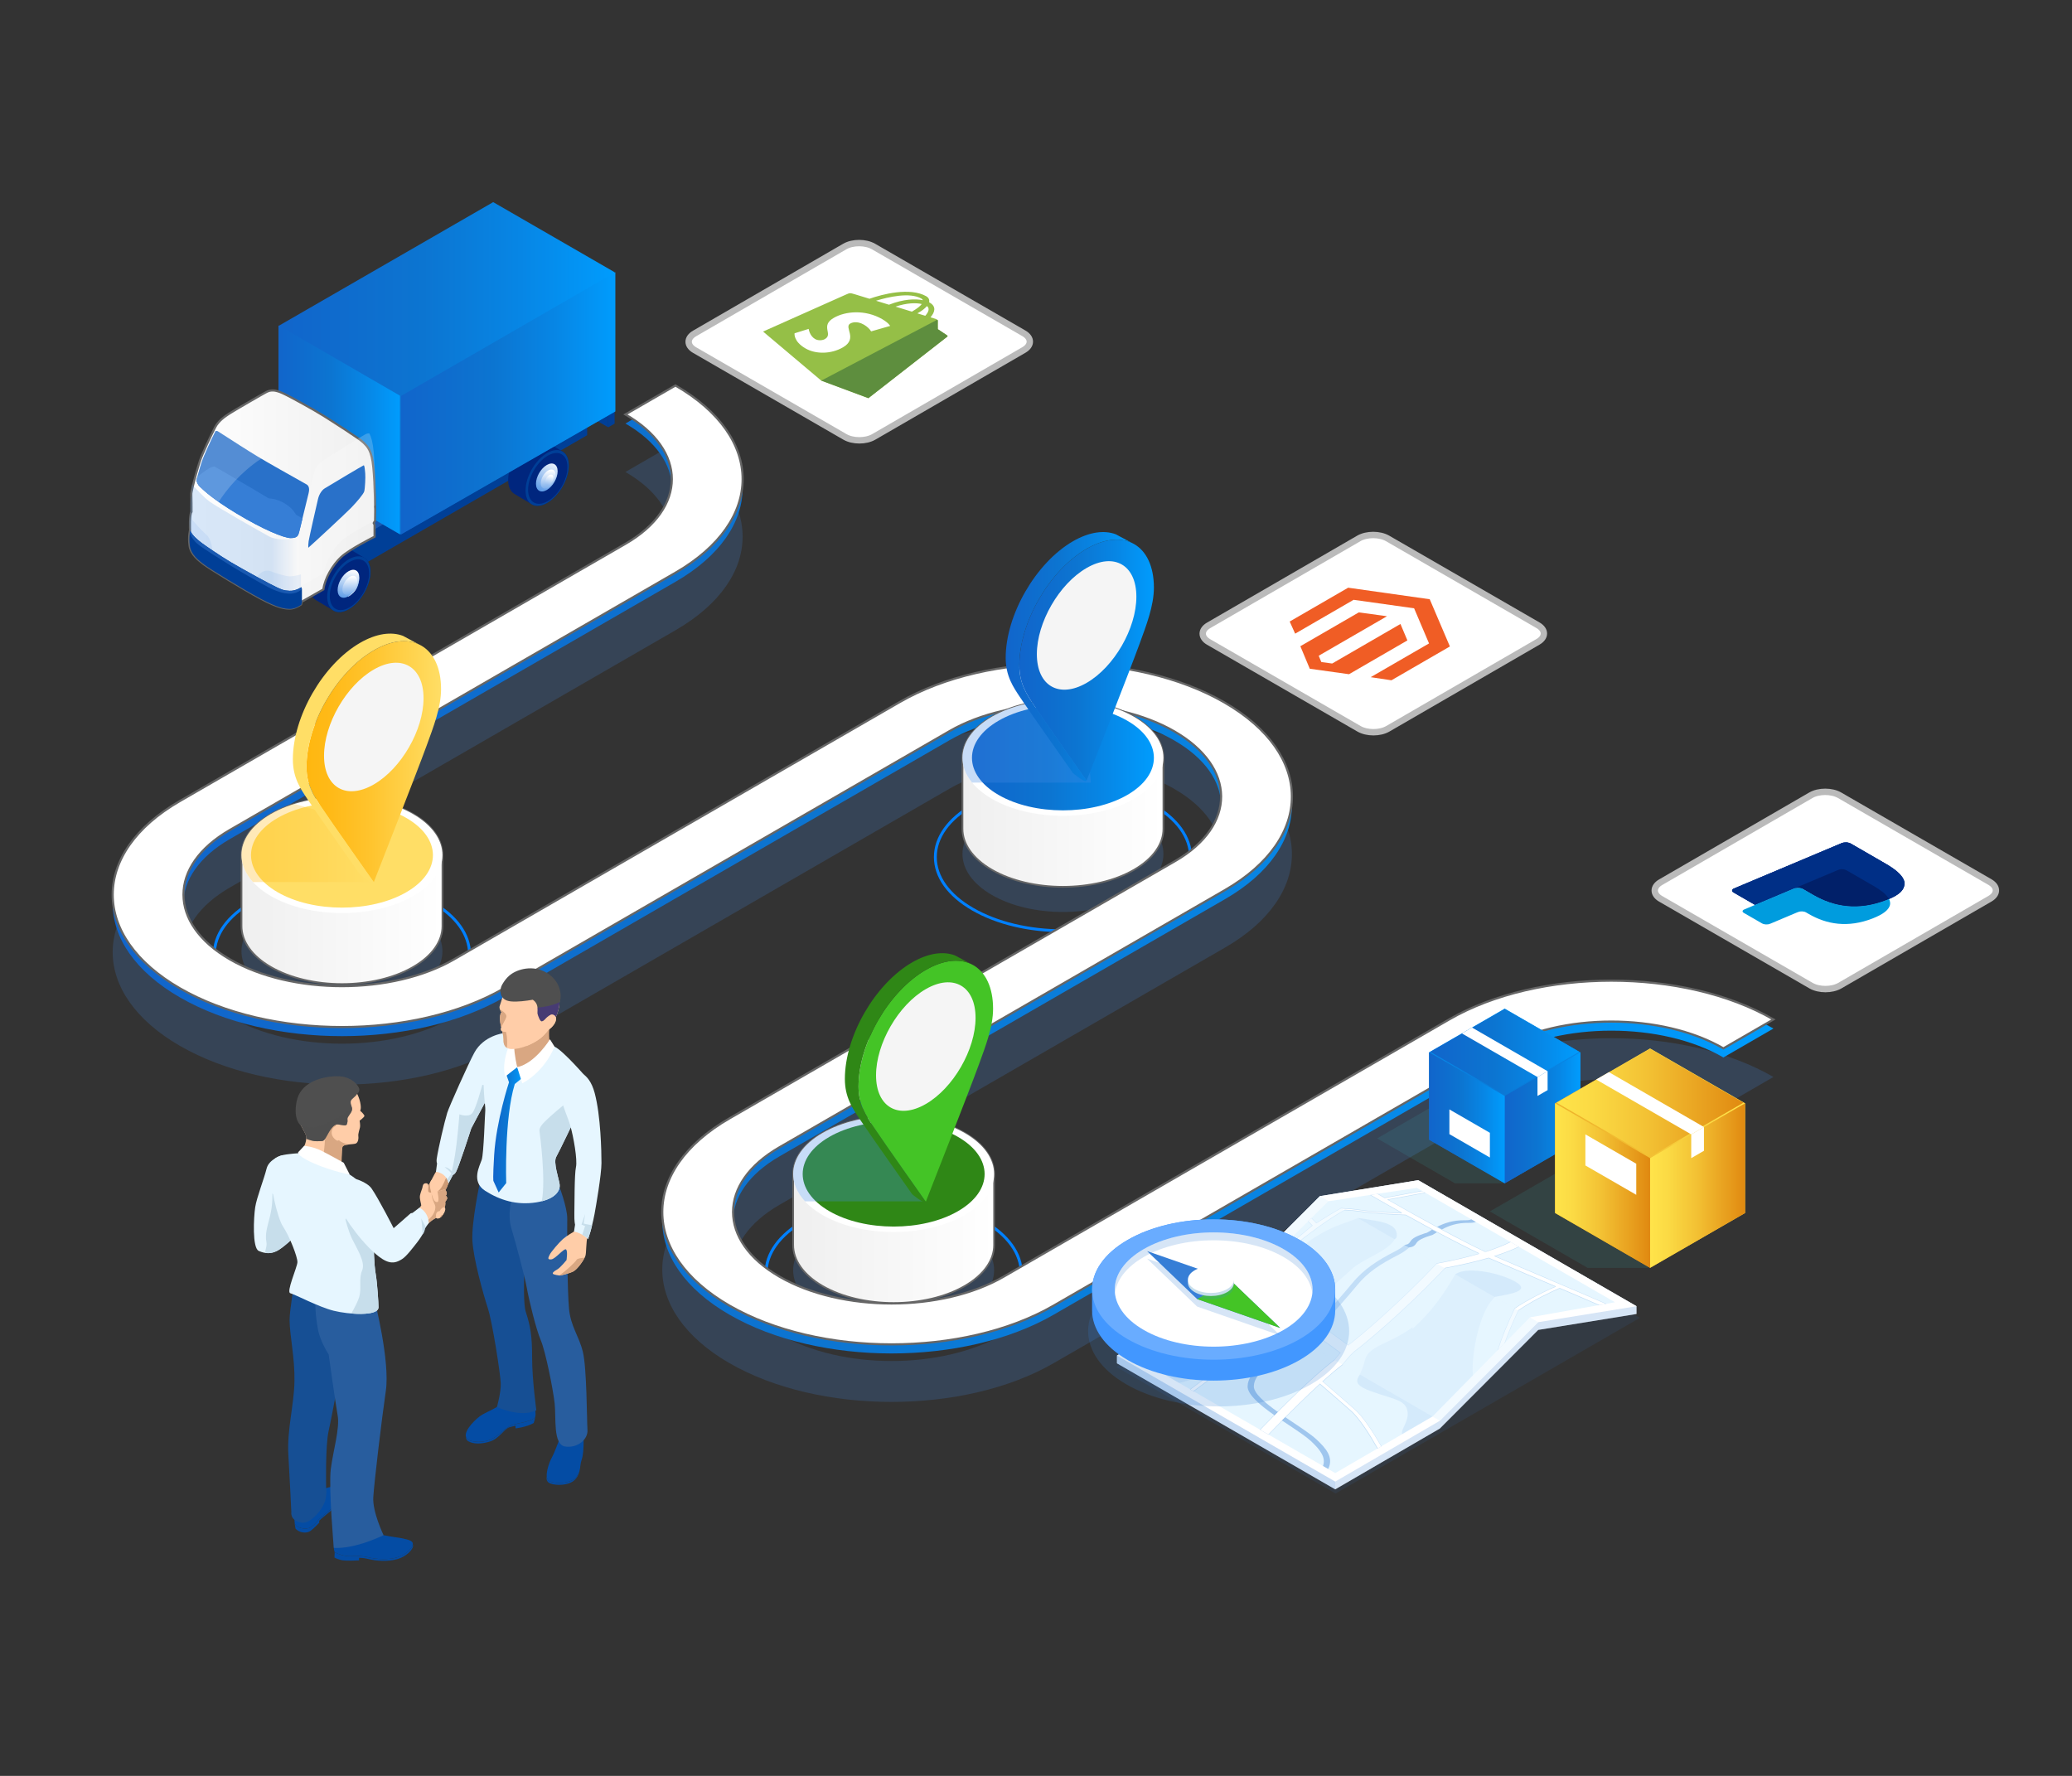 <?xml version="1.0" encoding="UTF-8"?>
<svg xmlns="http://www.w3.org/2000/svg" xmlns:xlink="http://www.w3.org/1999/xlink" viewBox="0 0 700 600"><rect x="0" y="0" width="700" height="600" fill="#333333" stroke="none"/>
  <defs>
    <linearGradient id="linear-gradient" x1="38.07" y1="295.3" x2="599.14" y2="295.3" gradientUnits="userSpaceOnUse">
      <stop offset="0" stop-color="#1165cb"/>
      <stop offset=".25" stop-color="#0e6ece"/>
      <stop offset=".43" stop-color="#0c75d1"/>
      <stop offset=".72" stop-color="#0786e5"/>
      <stop offset="1" stop-color="#009cfd"/>
    </linearGradient>
    <linearGradient id="linear-gradient-2" x1="15872.43" y1="268.03" x2="15940.33" y2="268.03" gradientTransform="translate(16265.48) rotate(-180) scale(1 -1)" gradientUnits="userSpaceOnUse">
      <stop offset="0" stop-color="#fff"/>
      <stop offset="1" stop-color="#efefef"/>
    </linearGradient>
    <linearGradient id="linear-gradient-3" x1="328.37" y1="256.03" x2="389.83" y2="256.03" xlink:href="#linear-gradient"/>
    <linearGradient id="linear-gradient-4" x1="15929.63" y1="408.64" x2="15997.52" y2="408.64" xlink:href="#linear-gradient-2"/>
    <linearGradient id="linear-gradient-5" x1="16116" y1="300.88" x2="16183.9" y2="300.88" xlink:href="#linear-gradient-2"/>
    <linearGradient id="linear-gradient-6" x1="81.58" y1="284.82" x2="125.68" y2="284.82" gradientUnits="userSpaceOnUse">
      <stop offset="0" stop-color="#ffb710"/>
      <stop offset=".19" stop-color="#ffba18"/>
      <stop offset=".48" stop-color="#ffc42e"/>
      <stop offset=".83" stop-color="#ffd552"/>
      <stop offset="1" stop-color="#ffde66"/>
    </linearGradient>
    <linearGradient id="linear-gradient-7" x1="103.55" y1="257.34" x2="149.01" y2="257.34" xlink:href="#linear-gradient-6"/>
    <linearGradient id="linear-gradient-8" x1="344.37" y1="223.03" x2="389.83" y2="223.03" xlink:href="#linear-gradient"/>
    <linearGradient id="linear-gradient-9" x1="339.76" y1="221.84" x2="382.24" y2="221.84" xlink:href="#linear-gradient"/>
    <linearGradient id="linear-gradient-10" x1="508.35" y1="399.8" x2="508.35" y2="340.77" xlink:href="#linear-gradient"/>
    <linearGradient id="linear-gradient-11" x1="508.35" y1="377.66" x2="533.91" y2="377.66" xlink:href="#linear-gradient"/>
    <linearGradient id="linear-gradient-12" x1="482.8" y1="377.66" x2="508.35" y2="377.66" xlink:href="#linear-gradient"/>
    <linearGradient id="linear-gradient-13" x1="483.22" y1="355.37" x2="533.48" y2="355.37" xlink:href="#linear-gradient"/>
    <linearGradient id="_Áåçûìÿííûé_ãðàäèåíò_12" data-name="Áåçûìÿííûé ãðàäèåíò 12" x1="582.78" y1="365.97" x2="532.14" y2="416.61" gradientUnits="userSpaceOnUse">
      <stop offset="0" stop-color="#ffe44a"/>
      <stop offset=".19" stop-color="#fbda44"/>
      <stop offset=".48" stop-color="#f3c234"/>
      <stop offset=".85" stop-color="#e69a1b"/>
      <stop offset="1" stop-color="#e08910"/>
    </linearGradient>
    <linearGradient id="_Áåçûìÿííûé_ãðàäèåíò_12-2" data-name="Áåçûìÿííûé ãðàäèåíò 12" x1="557.46" y1="400.55" x2="589.56" y2="400.55" xlink:href="#_Áåçûìÿííûé_ãðàäèåíò_12"/>
    <linearGradient id="_Áåçûìÿííûé_ãðàäèåíò_12-3" data-name="Áåçûìÿííûé ãðàäèåíò 12" x1="525.35" y1="400.55" x2="557.46" y2="400.55" xlink:href="#_Áåçûìÿííûé_ãðàäèåíò_12"/>
    <linearGradient id="_Áåçûìÿííûé_ãðàäèåíò_12-4" data-name="Áåçûìÿííûé ãðàäèåíò 12" x1="525.89" y1="372.55" x2="589.02" y2="372.55" xlink:href="#_Áåçûìÿííûé_ãðàäèåíò_12"/>
    <linearGradient id="linear-gradient-14" x1="166.63" y1="381.71" x2="176.54" y2="381.71" xlink:href="#linear-gradient"/>
    <linearGradient id="linear-gradient-15" x1="-12.76" y1="155.09" x2="-18.63" y2="167.67" gradientTransform="translate(200.4)" gradientUnits="userSpaceOnUse">
      <stop offset="0" stop-color="#fff"/>
      <stop offset="1" stop-color="#438be3"/>
    </linearGradient>
    <linearGradient id="linear-gradient-16" x1="1464.58" y1="158.93" x2="1464.5" y2="167.86" gradientTransform="translate(-1279.36)" xlink:href="#linear-gradient-15"/>
    <linearGradient id="linear-gradient-17" x1="1465.2" y1="160.62" x2="1464.05" y2="166.45" gradientTransform="translate(-1279.36)" xlink:href="#linear-gradient-15"/>
    <linearGradient id="linear-gradient-18" x1="1398.3" y1="200.49" x2="1400.46" y2="195.16" gradientTransform="translate(-1279.36)" xlink:href="#linear-gradient-15"/>
    <linearGradient id="linear-gradient-19" x1="1397.99" y1="192.54" x2="1395.82" y2="203.79" gradientTransform="translate(-1279.36)" xlink:href="#linear-gradient-15"/>
    <linearGradient id="linear-gradient-20" x1="1397.57" y1="194.84" x2="1397.5" y2="203.76" gradientTransform="translate(-1279.36)" xlink:href="#linear-gradient-15"/>
    <linearGradient id="linear-gradient-21" x1="94.2" y1="124.44" x2="207.65" y2="124.44" xlink:href="#linear-gradient"/>
    <linearGradient id="linear-gradient-22" x1="135.46" y1="136.28" x2="207.9" y2="136.28" xlink:href="#linear-gradient"/>
    <linearGradient id="linear-gradient-23" x1="94.08" y1="145.21" x2="135.13" y2="145.21" xlink:href="#linear-gradient"/>
    <linearGradient id="linear-gradient-24" x1="63.89" y1="168.77" x2="126.72" y2="168.77" gradientTransform="matrix(1,0,0,1,0,0)" xlink:href="#linear-gradient-2"/>
    <linearGradient id="linear-gradient-25" x1="-99.95" y1="173.31" x2="-108.59" y2="173.31" xlink:href="#linear-gradient-15"/>
  </defs>
  <g isolation="isolate">
    <g id="Layer_4" data-name="Layer 4">
      <g>
        <g>
          <g>
            <g>
              <path d="M301.91,409.54c8.69,0,17.38,1.91,24,5.74,6.63,3.83,9.94,8.84,9.94,13.86s-3.31,10.03-9.94,13.86c-6.63,3.83-15.32,5.74-24,5.74s-17.37-1.91-24.01-5.74c-6.63-3.83-9.94-8.84-9.94-13.86s3.31-10.03,9.94-13.86c6.63-3.83,15.32-5.74,24.01-5.74Z" fill="#438be3" mix-blend-mode="multiply" opacity=".2"/>
              <path d="M301.91,455.57c-11.6,0-22.51-2.61-30.73-7.36-8.3-4.79-12.87-11.19-12.87-18.02s4.57-13.23,12.87-18.02c8.22-4.74,19.13-7.35,30.73-7.35s22.51,2.61,30.72,7.35c8.3,4.79,12.87,11.19,12.87,18.02s-4.57,13.23-12.87,18.02c-8.22,4.74-19.13,7.36-30.72,7.36ZM301.91,405.8c-11.43,0-22.17,2.57-30.24,7.22-7.98,4.61-12.38,10.71-12.38,17.18s4.4,12.57,12.38,17.18c8.07,4.66,18.81,7.23,30.24,7.23s22.17-2.57,30.24-7.23c7.98-4.61,12.38-10.71,12.38-17.18s-4.4-12.57-12.38-17.18c-8.07-4.66-18.81-7.22-30.24-7.22Z" fill="#0080ff"/>
              <path d="M359.1,268.92c8.69,0,17.38,1.91,24.01,5.74,6.63,3.83,9.94,8.84,9.94,13.86s-3.31,10.03-9.94,13.86c-6.63,3.83-15.32,5.74-24.01,5.74s-17.37-1.91-24-5.74c-6.63-3.83-9.94-8.84-9.94-13.86s3.31-10.03,9.94-13.86c6.63-3.83,15.32-5.74,24-5.74Z" fill="#438be3" mix-blend-mode="multiply" opacity=".2"/>
              <path d="M359.1,314.95c-11.59,0-22.51-2.61-30.72-7.36-8.3-4.79-12.87-11.19-12.87-18.02,0-6.83,4.57-13.23,12.87-18.02,8.22-4.74,19.13-7.35,30.72-7.35s22.51,2.61,30.72,7.35c8.3,4.79,12.87,11.19,12.87,18.02s-4.57,13.23-12.87,18.02c-8.22,4.74-19.13,7.36-30.72,7.36ZM359.1,265.18c-11.43,0-22.17,2.57-30.24,7.22-7.98,4.61-12.38,10.71-12.38,17.18,0,6.47,4.4,12.57,12.38,17.18,8.07,4.66,18.81,7.23,30.24,7.23s22.17-2.57,30.24-7.23c7.98-4.61,12.38-10.71,12.38-17.18s-4.4-12.57-12.38-17.18c-8.07-4.66-18.81-7.22-30.24-7.22Z" fill="#0080ff"/>
              <path d="M115.53,301.77c8.69,0,17.38,1.91,24,5.74,6.63,3.83,9.94,8.84,9.94,13.86s-3.31,10.03-9.94,13.86c-6.63,3.83-15.32,5.74-24,5.74s-17.37-1.91-24.01-5.74c-6.63-3.83-9.94-8.84-9.94-13.86s3.31-10.03,9.94-13.86c6.63-3.83,15.32-5.74,24.01-5.74Z" fill="#438be3" mix-blend-mode="multiply" opacity=".2"/>
              <path d="M115.53,347.81c-11.6,0-22.51-2.61-30.73-7.36-8.3-4.79-12.87-11.19-12.87-18.02s4.57-13.23,12.87-18.02c8.22-4.74,19.13-7.35,30.73-7.35s22.51,2.61,30.72,7.35c8.3,4.79,12.87,11.19,12.87,18.02s-4.57,13.23-12.87,18.02c-8.22,4.74-19.13,7.36-30.72,7.36ZM115.53,298.03c-11.43,0-22.17,2.57-30.24,7.22-7.98,4.61-12.38,10.71-12.38,17.18s4.4,12.57,12.38,17.18c8.07,4.66,18.81,7.23,30.24,7.23s22.17-2.57,30.24-7.23c7.98-4.61,12.38-10.71,12.38-17.18s-4.4-12.57-12.38-17.18c-8.07-4.66-18.81-7.22-30.24-7.22Z" fill="#0080ff"/>
              <path d="M396.76,266.55c-20.91-12.07-55.01-12.19-75.92-.12l-150.53,86.91c-30.25,17.47-79.3,17.47-109.55,0-30.25-17.47-30.25-45.78,0-63.25l150.53-86.91c20.91-12.07,20.91-31.64,0-43.72l16.91-9.77c30.25,17.47,30.25,45.78,0,63.25l-150.53,86.91c-20.91,12.07-20.91,31.64,0,43.72,20.91,12.07,54.81,12.07,75.72,0l150.53-86.91c30.25-17.47,79.5-17.35,109.75.12,30.25,17.47,30.45,45.9.2,63.37l-150.53,86.91c-20.91,12.07-20.91,31.64,0,43.72,20.91,12.07,54.81,12.07,75.72,0l150.53-86.91c30.25-17.47,79.3-17.47,109.55,0l-16.91,9.77c-20.91-12.07-54.81-12.07-75.72,0l-150.53,86.91c-30.25,17.47-79.3,17.47-109.55,0-30.25-17.47-30.25-45.78,0-63.25l150.53-86.91c20.91-12.07,20.7-31.76-.2-43.83Z" fill="#438be3" mix-blend-mode="multiply" opacity=".2"/>
              <path d="M396.76,250.18c-20.91-12.07-55.01-12.19-75.92-.12l-150.53,86.91c-30.25,17.47-79.3,17.47-109.55,0-30.25-17.47-30.25-45.78,0-63.25l150.53-86.91c20.91-12.07,20.91-31.64,0-43.72l16.91-9.77c30.25,17.47,30.25,45.78,0,63.25l-150.53,86.91c-20.91,12.07-20.91,31.64,0,43.72,20.91,12.07,54.81,12.07,75.72,0l150.53-86.91c30.25-17.47,79.5-17.35,109.75.12,30.25,17.47,30.45,45.9.2,63.37l-150.53,86.91c-20.91,12.07-20.91,31.64,0,43.72,20.91,12.07,54.81,12.07,75.72,0l150.53-86.91c30.25-17.47,79.3-17.47,109.55,0l-16.91,9.77c-20.91-12.07-54.81-12.07-75.72,0l-150.53,86.91c-30.25,17.46-79.3,17.47-109.55,0-30.25-17.47-30.25-45.78,0-63.25l150.53-86.91c20.91-12.07,20.7-31.76-.2-43.83Z" fill="url(#linear-gradient)"/>
              <path d="M396.76,247.11c-20.91-12.07-55.01-12.19-75.92-.12l-150.53,86.91c-30.25,17.47-79.3,17.47-109.55,0-30.25-17.47-30.25-45.78,0-63.25l150.53-86.91c20.91-12.07,20.91-31.64,0-43.72l16.91-9.77c30.25,17.47,30.25,45.78,0,63.25l-150.53,86.91c-20.91,12.07-20.91,31.64,0,43.72,20.91,12.07,54.81,12.07,75.72,0l150.53-86.91c30.25-17.47,79.5-17.35,109.75.12,30.25,17.47,30.45,45.9.2,63.37l-150.53,86.91c-20.91,12.07-20.91,31.64,0,43.72,20.91,12.07,54.81,12.07,75.72,0l150.53-86.91c30.25-17.46,79.3-17.47,109.55,0l-16.91,9.77c-20.91-12.07-54.81-12.07-75.72,0l-150.53,86.91c-30.25,17.47-79.3,17.47-109.55,0-30.25-17.47-30.25-45.78,0-63.25l150.53-86.91c20.91-12.07,20.7-31.76-.2-43.83Z" fill="#fff" stroke="#666" stroke-miterlimit="10" stroke-width=".72"/>
              <path d="M335.1,242.17c6.63-3.83,15.32-5.74,24-5.74,8.69,0,17.38,1.91,24.01,5.74,6.63,3.83,9.94,8.84,9.94,13.86v23.99c0,5.02-3.31,10.03-9.94,13.86-6.63,3.83-15.32,5.74-24.01,5.74s-17.37-1.91-24-5.74c-6.63-3.83-9.94-8.84-9.94-13.86v-23.99c0-5.02,3.31-10.03,9.94-13.86Z" fill="url(#linear-gradient-2)" stroke="#666" stroke-miterlimit="10" stroke-width=".58"/>
              <path d="M359.1,236.43c8.69,0,17.38,1.91,24.01,5.74,6.63,3.83,9.94,8.84,9.94,13.86s-3.31,10.03-9.94,13.86c-6.63,3.83-15.32,5.74-24.01,5.74s-17.37-1.91-24-5.74c-6.63-3.83-9.94-8.84-9.94-13.86s3.31-10.03,9.94-13.86c6.63-3.83,15.32-5.74,24-5.74Z" fill="#fff"/>
              <path d="M359.1,238.29c7.87,0,15.73,1.73,21.73,5.2,6,3.46,9,8,9,12.55s-3,9.08-9,12.55c-6,3.46-13.86,5.2-21.73,5.2s-15.73-1.73-21.73-5.2c-6-3.46-9-8-9-12.55s3-9.08,9-12.55c6-3.47,13.86-5.2,21.73-5.2Z" fill="url(#linear-gradient-3)"/>
              <path d="M277.9,382.79c6.63-3.83,15.32-5.74,24.01-5.74,8.69,0,17.38,1.91,24,5.74,6.63,3.83,9.94,8.84,9.94,13.86v23.99c0,5.02-3.31,10.03-9.94,13.86-6.63,3.83-15.32,5.74-24,5.74s-17.37-1.91-24.01-5.74c-6.63-3.83-9.94-8.84-9.94-13.86v-23.99c0-5.02,3.31-10.03,9.94-13.86Z" fill="url(#linear-gradient-4)" stroke="#666" stroke-miterlimit="10" stroke-width=".58"/>
              <path d="M301.91,377.05c8.69,0,17.38,1.91,24,5.74,6.63,3.83,9.94,8.84,9.94,13.86s-3.31,10.03-9.94,13.86c-6.63,3.83-15.32,5.74-24,5.74s-17.37-1.91-24.01-5.74c-6.63-3.83-9.94-8.84-9.94-13.86s3.31-10.03,9.94-13.86c6.63-3.83,15.32-5.74,24.01-5.74Z" fill="#fff"/>
              <path d="M301.91,378.91c7.86,0,15.73,1.73,21.73,5.2,6,3.46,9,8,9,12.55s-3,9.08-9,12.55c-6,3.47-13.86,5.2-21.73,5.2s-15.73-1.73-21.73-5.2c-6-3.46-9-8-9-12.55s3-9.08,9-12.55c6-3.46,13.86-5.2,21.73-5.2Z" fill="#2f8716"/>
              <path d="M91.53,275.03c6.63-3.83,15.32-5.74,24.01-5.74,8.69,0,17.38,1.91,24,5.74,6.63,3.83,9.94,8.84,9.94,13.86v23.99c0,5.02-3.31,10.03-9.94,13.86-6.63,3.83-15.32,5.74-24,5.74s-17.37-1.91-24.01-5.74c-6.63-3.83-9.94-8.84-9.94-13.86v-23.99c0-5.02,3.31-10.03,9.94-13.86Z" fill="url(#linear-gradient-5)" stroke="#666" stroke-miterlimit="10" stroke-width=".58"/>
              <path d="M115.53,269.29c8.69,0,17.38,1.91,24,5.74,6.63,3.83,9.94,8.84,9.94,13.86s-3.31,10.03-9.94,13.86c-6.63,3.83-15.32,5.74-24,5.74s-17.37-1.91-24.01-5.74c-6.63-3.83-9.94-8.84-9.94-13.86s3.31-10.03,9.94-13.86c6.63-3.83,15.32-5.74,24.01-5.74Z" fill="#fff"/>
              <path d="M115.53,271.15c7.87,0,15.73,1.73,21.73,5.2,6,3.46,9,8,9,12.55s-3,9.08-9,12.55c-6,3.47-13.86,5.2-21.73,5.2s-15.73-1.73-21.73-5.2c-6-3.46-9-8-9-12.55s3-9.08,9-12.55c6-3.46,13.86-5.2,21.73-5.2Z" fill="#ffde66"/>
              <path d="M107.16,273.78l-7.69-2.15c-2.85.88-5.53,2.01-7.94,3.4-6.63,3.83-9.94,8.84-9.94,13.86,0,3.14,1.3,6.27,3.89,9.12h40.2l-18.52-24.23Z" fill="url(#linear-gradient-6)" mix-blend-mode="multiply" opacity=".3"/>
              <path d="M335.1,242.17c-6.63,3.83-9.94,8.84-9.94,13.86,0,2.87,1.09,5.74,3.26,8.39h40.11l-1.09-13.01-14.48-14.65c-6.54.69-12.8,2.49-17.86,5.41Z" fill="#438be3" mix-blend-mode="multiply" opacity=".3"/>
              <path d="M277.9,382.79c-6.63,3.83-9.94,8.84-9.94,13.86,0,3.18,1.34,6.36,4,9.23h40.64l-2.37-12.52-12.48-16.15c-7.25.51-14.28,2.36-19.85,5.58Z" fill="#438be3" mix-blend-mode="multiply" opacity=".3"/>
            </g>
            <g>
              <path d="M103.55,259.1c0,6.19,2.53,9.85,4.94,13.47,3.64,5.47,17.79,25.48,17.79,25.48,0,0,14.59-37.16,17.88-46.2,2.3-6.32,4.85-12.88,4.85-19,0-14.49-10.18-20.37-22.73-13.12-12.55,7.24-22.73,24.87-22.73,39.37Z" fill="url(#linear-gradient-7)"/>
              <path d="M121.67,217.18c5.51-3.18,10.57-3.84,14.5-2.34l5.25,2.82c-4.02-1.83-9.32-1.29-15.14,2.07-12.55,7.24-22.73,24.87-22.73,39.37,0,6.19,2.53,9.85,4.94,13.47,3.64,5.47,17.79,25.48,17.79,25.48-.4,1.01-4.61-2.55-4.61-2.55,0,0-14.15-20.01-17.79-25.48-2.41-3.62-4.94-7.28-4.94-13.47,0-14.49,10.18-32.12,22.73-39.37Z" fill="#ffde66"/>
              <path d="M109.47,255.33c0,10.72,7.52,15.07,16.81,9.7,9.28-5.35,16.81-18.39,16.81-29.12s-7.53-15.06-16.81-9.7c-9.29,5.36-16.81,18.39-16.81,29.12Z" fill="#f5f5f5"/>
            </g>
            <g>
              <path d="M344.37,224.79c0,6.19,2.53,9.85,4.94,13.47,3.64,5.47,17.79,25.48,17.79,25.48,0,0,14.59-37.16,17.88-46.2,2.3-6.32,4.85-12.88,4.85-19,0-14.49-10.18-20.37-22.73-13.12-12.55,7.24-22.73,24.87-22.73,39.37Z" fill="url(#linear-gradient-8)"/>
              <path d="M362.49,182.87c5.51-3.18,10.57-3.84,14.5-2.34l5.25,2.82c-4.02-1.83-9.32-1.29-15.14,2.07-12.55,7.24-22.73,24.87-22.73,39.37,0,6.19,2.53,9.85,4.94,13.47,3.64,5.47,17.79,25.48,17.79,25.48-.4,1.01-4.61-2.55-4.61-2.55,0,0-14.15-20.01-17.79-25.48-2.41-3.62-4.94-7.28-4.94-13.47,0-14.49,10.18-32.12,22.73-39.37Z" fill="url(#linear-gradient-9)"/>
              <path d="M350.29,221.02c0,10.72,7.52,15.07,16.81,9.7,9.28-5.35,16.81-18.39,16.81-29.12s-7.53-15.06-16.81-9.7c-9.29,5.36-16.81,18.39-16.81,29.12Z" fill="#f5f5f5"/>
            </g>
            <g>
              <path d="M290.04,367.07c0,6.19,2.53,9.85,4.94,13.47,3.64,5.47,17.79,25.48,17.79,25.48,0,0,14.59-37.16,17.88-46.2,2.3-6.32,4.85-12.88,4.85-19,0-14.49-10.18-20.37-22.73-13.12-12.55,7.24-22.73,24.87-22.73,39.37Z" fill="#44c426"/>
              <path d="M308.16,325.15c5.51-3.18,10.57-3.84,14.5-2.34l5.25,2.82c-4.02-1.83-9.32-1.29-15.14,2.07-12.55,7.24-22.73,24.87-22.73,39.37,0,6.19,2.53,9.85,4.94,13.47,3.64,5.47,17.79,25.48,17.79,25.48-.4,1.01-4.61-2.55-4.61-2.55,0,0-14.15-20.01-17.79-25.48-2.41-3.62-4.94-7.28-4.94-13.47,0-14.49,10.18-32.12,22.73-39.37Z" fill="#2f8716"/>
              <path d="M295.96,363.3c0,10.72,7.52,15.07,16.81,9.7,9.28-5.35,16.81-18.39,16.81-29.12s-7.53-15.06-16.81-9.7c-9.29,5.36-16.81,18.39-16.81,29.12Z" fill="#f5f5f5"/>
            </g>
            <g>
              <g>
                <polygon points="507.62 369.44 499.58 374.08 491.54 369.44 465.25 384.62 491.54 399.8 507.62 399.8 533.91 384.62 507.62 369.44" fill="#33d3d6" mix-blend-mode="multiply" opacity=".1"/>
                <g>
                  <polygon points="533.91 385.04 508.35 399.8 482.8 385.04 482.8 355.53 508.35 340.77 533.91 355.53 533.91 385.04" fill="url(#linear-gradient-10)"/>
                  <polygon points="533.91 355.53 508.35 370.28 508.35 399.8 533.91 385.04 533.91 355.53" fill="url(#linear-gradient-11)"/>
                  <polygon points="508.35 370.28 508.35 399.8 482.8 385.04 482.8 355.53 508.35 370.28" fill="url(#linear-gradient-12)"/>
                  <polygon points="508.35 369.88 533.48 355.37 508.35 340.86 483.22 355.37 508.35 369.88" fill="url(#linear-gradient-13)"/>
                  <polygon points="522.84 361.92 519.42 363.89 493.86 349.14 497.29 347.16 522.84 361.92" fill="#fff"/>
                  <polygon points="519.42 370.28 522.84 368.31 522.84 361.92 519.42 363.89 519.42 370.28" fill="#fff"/>
                </g>
              </g>
              <polygon points="503.34 391.08 489.66 383.18 489.66 374.83 503.34 382.73 503.34 391.08" fill="#fff"/>
            </g>
            <g>
              <polygon points="556.54 390.23 546.44 396.06 536.34 390.23 503.32 409.29 536.34 428.36 556.54 428.36 589.56 409.29 556.54 390.23" fill="#33d3d6" mix-blend-mode="multiply" opacity=".1"/>
              <g>
                <polygon points="589.56 409.82 557.46 428.36 525.35 409.82 525.35 372.75 557.46 354.22 589.56 372.75 589.56 409.82" fill="url(#_Áåçûìÿííûé_ãðàäèåíò_12)"/>
                <polygon points="589.56 372.75 557.46 391.29 557.46 428.36 589.56 409.82 589.56 372.75" fill="url(#_Áåçûìÿííûé_ãðàäèåíò_12-2)"/>
                <polygon points="557.46 391.29 557.46 428.36 525.35 409.82 525.35 372.75 557.46 391.29" fill="url(#_Áåçûìÿííûé_ãðàäèåíò_12-3)"/>
                <polygon points="557.46 390.78 589.02 372.55 557.46 354.33 525.89 372.55 557.46 390.78" fill="url(#_Áåçûìÿííûé_ãðàäèåíò_12-4)"/>
                <polygon points="575.66 380.78 571.36 383.26 539.25 364.73 543.56 362.24 575.66 380.78" fill="#fff"/>
                <polygon points="571.36 391.29 575.66 388.8 575.66 380.78 571.36 383.26 571.36 391.29" fill="#fff"/>
              </g>
              <polygon points="552.79 403.68 535.6 393.76 535.6 383.26 552.79 393.18 552.79 403.68" fill="#fff"/>
            </g>
          </g>
          <g>
            <g>
              <g>
                <path d="M97.65,393.93l-2.27-3.62s-4.51,1.19-5.33,4.56c-.82,3.37-3.34,9.73-3.84,13.04-.5,3.31-1.04,13.75,1.21,14.73,2.26.99,4.09.99,6.06.04,1.98-.95,5.56-4.38,5.56-4.38l-1.4-24.37Z" fill="#e6f6ff"/>
                <path d="M92.02,403.25s.17,3.8-.8,7.64c-.97,3.83-1.73,6.12-1.21,8.76.3,1.48-.62,2.85-.34,3.67,1.31.19,2.53-.02,3.82-.64,1.98-.95,5.56-4.38,5.56-4.38l-.67-11.7-6.36-3.35Z" fill="#c7deeb"/>
                <g>
                  <path d="M99.78,510.1s-.66,4.11,0,5.04c.66.93,3.35,1.92,5.1.88,1.75-1.04,1.9-1.83,3.76-3.52,1.77-1.6,4.46-3.1,5.19-5.54.56-1.88.1-4.09-.83-4.54-.93-.44-4.6.66-6.47,2.3-1.86,1.65-6.74,5.38-6.74,5.38Z" fill="#044ca4"/>
                  <path d="M113.83,506.96c-.73,2.44-3.42,3.94-5.19,5.54-1.86,1.68-2.01,2.48-3.76,3.52-1.75,1.05-4.44.06-5.1-.88-.1-.14-.17-.35-.21-.61,0,.33.02.63.09.86l.18,1.08s.55.65,1.54,1.03c.99.38,2.47.44,3.49-.25,1.02-.69,2.97-2.77,2.97-2.77,0,0,0-.31,0-.67.24-.24.5-.51.82-.79,1.77-1.6,4.46-3.11,5.19-5.55.19-.64.26-1.31.23-1.94-.02.48-.1.96-.23,1.43Z" fill="#044ca4"/>
                </g>
                <g>
                  <path d="M135.87,519.74c-2.36-.52-9.8-.99-12.4-3.73l-10.39,3.4s-.71,3.3,0,5.05c0,0,2.64,1.32,4.91,1.32s3.92-.26,6.47.38c2.55.64,6.61.94,9.77,0,3.16-.94,5.19-3.31,5.24-4.44.05-1.13-1.23-1.46-3.59-1.98Z" fill="#044ca4"/>
                  <path d="M139.45,521.75c-.07,1.14-2.1,3.47-5.23,4.41-3.16.94-7.22.64-9.77,0-2.55-.64-4.2-.38-6.47-.38s-4.91-1.32-4.91-1.32c-.02-.05-.04-.11-.06-.16.01.12.03.24.05.35l-.07,1.57s.46.36,2.06.81c1.6.46,6.27.15,6.27.15,0,0,0-.44,0-.86.98.02,1.99.12,3.22.43,2.55.64,6.61.94,9.77,0,3.16-.95,5.19-3.3,5.24-4.43,0-.22-.03-.4-.12-.56Z" fill="#044ca4"/>
                </g>
                <g>
                  <path d="M117.66,366.1c2.01,1.05,3.5,3.95,4.01,6.26.51,2.31,0,2.9,0,2.9,0,0,1.61,1.4,1.43,1.86-.18.45-1.61,1.53-1.61,1.53,0,0,.28,1.49.14,2.19-.14.7-.69,2.2-.57,2.97.13.77-.03,2.12-.81,2.52-.79.39-4.23.13-4.56,1.16-.33,1.04-.33,6.38-.33,6.38,0,0-5.26,3.49-9.93,1.18-4.67-2.31-2.91-7.23-2.91-7.23,0,0,1.42-2.59.79-4.37-.62-1.78-3.38-4.97-2.86-9.46.53-4.49,2.88-6.94,7.13-8.4,4.25-1.46,7.07-1.07,10.06.5Z" fill="#ffcda8"/>
                  <path d="M115.7,387.51c.16-.51,1.08-.71,2.07-.82-1.57-.38-3.52-1.08-3.64-2.19-.21-1.87-.77-5.01-.77-5.01l-3.36,1.53s-.23,10.14-1.86,14.8c3.79.35,7.24-1.93,7.24-1.93,0,0,0-5.34.33-6.38Z" fill="#d9a782"/>
                  <path d="M114.89,381.93c-.09-1.2-.48-1.87-1.61-1.44-1.13.43-1.73,2.42-.72,3.74,1.01,1.32,2.66,2.47,2.33-2.3Z" fill="#ffcda8"/>
                  <path d="M113.49,363.61c-5.53.21-12.16,2.33-13.32,8.7-1.16,6.37,1.58,8.07,1.58,8.07h0c.63,1.29,1.3,2.32,1.57,3.09.14.4.17.83.15,1.27,1.09.45,2.48.9,3.57.84,2.11-.12,2.18.38,3.31-1.68,1.13-2.06,2.28-4.2,3.91-3.98,1.63.22,2.73.62,2.95-.14.22-.77.24-.91.17-1.7-.07-.79,1.18-1.73,1.53-2.98.36-1.25-1.15-2.52,0-3.7.76-.77,1.42-1.19,1.75-1.81,0,0,.77-.54.74-1.52-.04-.98-2.39-4.66-7.91-4.45Z" fill="#4f4f4f"/>
                  <path d="M114.26,379.91c1.63.22,2.73.62,2.95-.14.22-.77.24-.91.17-1.7-.07-.79,1.18-1.73,1.53-2.98.1-.35.05-.71-.04-1.06-1.46,2.38-10.02,6.46-12.87,6.79-1.46.17-3.04-.12-4.25-.45.63,1.29,1.3,2.32,1.57,3.09.14.4.17.83.15,1.27,1.09.45,2.48.9,3.57.84,2.11-.12,2.18.38,3.31-1.68,1.13-2.06,2.28-4.2,3.91-3.98Z" fill="#4f4f4f" mix-blend-mode="multiply" opacity=".5"/>
                </g>
                <path d="M98.42,510.85s-.55,3.01,3.61,3.61c2.35.34,5.85-3,7.4-6.34,1.2-2.59.75-5.34.75-5.34,0,0-.32-14.22.85-19.36,1.17-5.14,4.72-24.63,4.72-24.63l-5.55-25.67h-10.72s-1.67,9.69-1.65,12.95c.04,5.18,1.8,12.63,1.65,20.67-.15,8.04-2.56,16.33-2.06,24.79.5,8.46,1,19.32,1,19.32Z" fill="#164f94"/>
                <path d="M126.6,439.49s5.21,20.37,3.75,30.4c-1.46,10.03-3.93,30.91-4.24,35.95-.31,5.03,3.47,12.83,3.47,12.83,0,0-9.44,4.73-16.81,4.3,0,0-1.79-20.42-1.02-26.6.77-6.17,3.12-13.8,2.32-18.17-.79-4.37-3.03-20.59-3.03-20.59,0,0-2.93-4.44-3.64-8.56-.27-1.54-2.31-12.57,1.08-14.13,5.66-2.6,18.12,4.57,18.12,4.57Z" fill="#285d9e"/>
                <path d="M126.92,430.39c-.54-3.11-.74-8.85-.61-13.78.13-4.93,1.82-13.37-8.14-19.75l-15.88-7.32s-2.79.14-4.75.4c-1.96.27-6.14.59-6.28,5.12-.13,4.53,2.3,16.28,4.39,19.39,2.09,3.11,4.92,10.27,4.83,12.02-.1,1.76-3.88,10.13-2.39,10.47,1.49.34,9.51,4.63,14.64,5.91,5.13,1.28,15.09,1.93,15.14-1.12.02-1.35-.41-8.24-.95-11.34Z" fill="#e6f6ff"/>
                <path d="M126.31,416.61c.09-3.44.94-8.6-1.95-13.57h0c-2.45,2.29-5.31,5.08-5.79,5.93-.84,1.49-1.85,3.04-1.85,3.04,0,0,.84,3.64,2.26,6.62,1.42,2.97,4.61,7.77,3.37,10.6-1.24,2.84-.12,5.88-.99,8.98-.27.99-1.54,3.65-2.68,5.57,4.56.38,9.15.01,9.19-2.06.02-1.35-.41-8.24-.95-11.34-.54-3.11-.74-8.85-.61-13.78Z" fill="#c7deeb"/>
              </g>
              <path d="M102.76,387.12s2.93.24,5.72,1.62c2.47,1.21,7.65,4.12,7.65,4.12l2.04,4.01s-8.6-1.73-14.69-5.06c-3.97-2.17-2.51-2.75-2.51-2.75l1.79-1.93Z" fill="#fff"/>
            </g>
            <g>
              <path d="M147.89,394.92c-1.57,2.35-2.18,4.06-2.81,5.04-.71,1.11-1.37,2.17-1.31,4,.06,1.82,2.44,7.44,3.93,7.66,1.18.18,1.94-1.04,2.19-1.82.07-.22.09-1.04.06-1.27-.09-.6-.59-1.19-.5-2.61.09-1.41-.09-2.91-.09-2.91,1.24-.79,1.45-1.31,2.16-3.24,0,0,.94-3.3-.53-4.61-1.47-1.31-3.11-.23-3.11-.23Z" fill="#ffcda8"/>
              <path d="M150.51,398.29l-5.17,1.22h0c-.09.16-.17.31-.26.44-.71,1.11-1.37,2.17-1.31,4,.06,1.82,2.44,7.44,3.93,7.66,1.18.18,1.94-1.04,2.19-1.82.07-.22.09-1.04.06-1.27-.09-.6-.59-1.19-.5-2.61.09-1.41-.09-2.91-.09-2.91,1.24-.79,1.45-1.31,2.16-3.24,0,0,.21-.73.28-1.63-.98-.88-1.07.06-1.29.16Z" fill="#cc9a75"/>
              <g>
                <path d="M137.11,412.9s5.15-5.2,5.2-5.62c.04-.42-.66-2.32-.42-3.42.24-1.1.68-2.05.8-2.53.11-.48.09-1.6,1.28-1.56,1.2.04.6,1.59.68,2.07.08.48-.29,1.36,1.57,1,1.86-.36,2.94-.58,3.4-.83.46-.25,1.02-.02,1.28.88.18.6-.28,1.02-.28,1.02,0,0,.53.56.45,1.01-.08.45-.66,1.08-.66,1.08,0,0,.19,1.16-.26,2.08-.46.92-1.67,3.02-3.03,3.5-.28.1-2,1.15-3.29,2.67-2.39,2.82-5.65,7.2-5.65,7.2l-1.08-8.55Z" fill="#ffcda8"/>
                <path d="M145.94,402.89h0c-.51,1.15.95,4.08.95,4.08.54,1.13-.13,3.22-1.68,4.69-2.18,2.06-7.45,6.37-7.45,6.37l.43,3.43s3.26-4.38,5.65-7.2c1.29-1.53,3.01-2.57,3.29-2.67,1.36-.48,2.58-2.58,3.03-3.5.46-.92.26-2.08.26-2.08,0,0,.58-.62.66-1.08.08-.45-.45-1.01-.45-1.01,0,0,.46-.42.28-1.02-.27-.9-.83-1.13-1.28-.88-.29.16-.85.31-1.69.49h0s-.03,0-.03,0c0,0,0,0,0,0-.34.07-.73.15-1.16.23-.02,0-.04,0-.06.01-.14.03-.29.05-.44.08-.05,0-.1.02-.15.03-.05,0-.09.01-.13.02Z" fill="#d9a782"/>
                <path d="M147.28,410.87c.01.3.15.99.81.81.66-.18.98-1.04.98-1.04,0,0,.51-.05.94-.77.42-.72.63-1.75.13-1.94-.5-.2-1.31.57-1.6,1.26,0,0-1.34-.1-1.26,1.68Z" fill="#ffcda8"/>
              </g>
              <path d="M147.78,402.53s.77,3.37.05,3.56c-1.36.35-1.8-2.17-2.06-2.91-.21-.61-.73-2.54-.48-3.56.25-1.02,1.43-1.98,2.9-1.73.4.07,2.49-.03,2.33.41-.59,1.57-1.48,3.56-2.74,4.24Z" fill="#ffcda8"/>
            </g>
            <g>
              <path d="M170.07,349.08s-6.65.78-9.79,6.52c-1.97,3.59-8.62,18.47-9.19,20.38-.97,3.23-3,11.86-3.56,15.58-.14.96.12,1.55.12,1.55l-.37,2.78s3.41.19,4.25,3.88l1.48-2.8s.63-.23,1.04-1.03c.79-1.55,1.64-4.3,1.93-5.06.77-2.07,3.22-9.64,3.22-9.64l4.99-9.41,5.88-22.75Z" fill="#e6f6ff"/>
              <path d="M162.93,366.54s-2.05,7.86-3.35,9.51c-1.3,1.64-4.37.43-4.37.43,0,0-.36,4.86-1,10.22-.64,5.36-1.57,9.01-1.57,9.01,0,0-.94-1.19-2.45-1.43,0,0,2.14,1.63,2.28,2.28l-1.41,1.9c.19.38.35.81.47,1.3l1.48-2.8s.63-.23,1.04-1.03c.79-1.55,1.64-4.3,1.93-5.06.77-2.07,3.22-9.64,3.22-9.64l4.99-9.41.56-5.07-1.81-.21Z" fill="#c7deeb"/>
            </g>
            <g>
              <path d="M144.85,413.2c-.26-4.08-3.18-5.16-3.18-5.16l-2.3,1.76s-.57.07-.71.19c-2.01,1.81-5.67,4.96-5.67,4.96,0,0-5.09-10.01-7.48-13.44-1.39-1.98-6.21-4.16-9.12-3.31-3.14.92-2.1,7.38-1.45,9.73.85,3.05,8.46,13.74,14.2,17.41,3.18,2.03,5.03,1.07,6.65.09,1.46-.88,3.59-3.71,5.15-5.7,1.08-1.38,1.77-2.61,2.25-3.38.21-.34.36-1.32.36-1.32l1.31-1.83Z" fill="#e6f6ff"/>
              <path d="M143.55,415.03l.31-.43-1.56-2.97s.38,2.69.47,5.41c.15-.25.29-.48.42-.68.21-.34.36-1.32.36-1.32Z" fill="#c7deeb"/>
            </g>
            <path d="M189.61,484.84c-.97,2.22-2.22,5.89-3.19,7.63-.97,1.73-2.81,6.87-.87,7.95,1.95,1.08,7.52.86,9.19-1.41,1.67-2.27.97-3.59,1.84-6.07.86-2.48.54-9.51.54-9.51l-7.52,1.41Z" fill="#044ca4"/>
            <path d="M170.25,473.48c-1.46,1.84-5.08,3.19-7.25,4.43-2.16,1.24-6.11,5.25-5.62,7.35.49,2.11,4.81,2.27,7.73,1.35,2.92-.92,6.06-4.7,8.06-5.24,2-.54,7.03-1.24,7.63-2.65.59-1.41-.81-6.92-2-7.79-1.19-.87-8.55,2.54-8.55,2.54Z" fill="#044ca4"/>
            <path d="M194.75,499.01c-1.68,2.27-7.25,2.49-9.19,1.41-.52-.29-.77-.87-.84-1.6-.16.75-.13,1.89,1.25,2.4,2.15.79,5.78.53,7.56-.71,1.78-1.23,2.24-3.11,2.4-4.18h0c-.15.83-.42,1.66-1.18,2.68Z" fill="#044ca4"/>
            <path d="M180.87,478.49c-.02.09-.04.17-.07.24-.6,1.41-5.63,2.11-7.63,2.65-2,.54-5.14,4.33-8.06,5.24-2.81.89-6.92.77-7.66-1.12-.05.5.1,1.09.88,1.5,1.67.9,4.24.97,7.27,0,3.03-.97,4.81-4.29,6.51-4.79,1.7-.5,2.04-.5,2.04-.5v.89s3.56-.37,6.15-1.81c0,0,.63-1.98.55-2.31h0Z" fill="#044ca4"/>
            <path d="M178.07,413.75s-2.03,24.58-.44,29.47c1.59,4.88,2.14,8.12,2.14,15.53s1.43,17.72,1.43,17.72c-5.32,2.69-13.32-1.1-13.32-1.1,0,0,1.41-4.88,1.29-8.07-.13-3.18-2.78-20.47-4.37-25.35-1.59-4.88-4.88-16.68-5.21-22.83-.33-6.15,2.52-19.53,2.52-19.53,0,0,4.06,4.33,10.65,5.93l5.32,8.23Z" fill="#164f94"/>
            <path d="M188.77,400.42s-2.96,5.82-16.02,5.1c0,0-1.32,5.02,0,9.43,1.32,4.4,4.5,16.09,5.21,20.1.71,4.01,3.13,14.05,4.72,17.72,1.59,3.68,4.15,16.46,4.7,21.35.55,4.88-.62,13.99,3.57,14.6,4.19.6,7.74-2.39,7.52-5.61-.22-3.22-.2-20.95-1.57-26.43-1.37-5.49-4.06-8.4-4.66-14.49-.6-6.09-.66-26.46-.6-30.38.05-3.92-2.85-11.38-2.85-11.38Z" fill="#285d9e"/>
            <path d="M187.08,356.03s-2.51-3.64-1.21-10.51l-13.83,2.8-.35,6.7s-1.23,4.74,4.89,6.49c2.19.63,6.79.18,10.51-5.48Z" fill="#d9a782"/>
            <path d="M198.47,364.47s-8.02-9.4-11.11-10.85c-.91-.42-10.48,7.56-12.63,6.92-2.46-.73-1.15-5.83-1.71-8.38-.61-2.82-2.95-3.08-2.95-3.08,0,0-4.77,2.54-6.12,9.86-1.34,7.32.15,14.72,0,16.21-.15,1.49-.52,14.57-1.2,16.66-.67,2.09-3.74,7.4,1.2,10.54,4.93,3.14,10.65,4.93,17.24,3.88,6.59-1.05,8.16-4.1,7.87-6.12-.3-2.02-2.21-7.4-1.15-9.27,1.07-1.87,6.15-12.55,6.15-12.55l4.4-13.82Z" fill="#e6f6ff"/>
            <path d="M194.06,378.3l2.98-9.35-3.05,1.51s-5.08,4.03-8.07,6.72c-2.99,2.69-3.81,3.87-3.66,5,.13.99,2.2,16.14.78,23.69,5.05-1.27,6.29-3.93,6.03-5.74-.3-2.02-2.21-7.4-1.15-9.27,1.07-1.87,6.15-12.55,6.15-12.55Z" fill="#c7deeb"/>
            <path d="M194.49,415.53l-.57.57s-2.5,1.44-3.74,2.53c-1.25,1.1-3.96,4.24-4.47,5.27-.52,1.03-.86,1.76.56,1.59,1.42-.17,4.3-3.87,4.95-3.36.65.52.17,3.61.17,3.61,0,0-2.02,2.49-3.05,3.1-1.03.6-2.24,1.38-1.2,1.72,1.03.34,2.15.39,2.15.39,0,0,2.75-.6,4.3-1.33,1.55-.73,3.79-4.09,4.17-5.25.39-1.16.17-4.69.77-6.71l-4.03-2.14Z" fill="#ffcda8"/>
            <path d="M193.57,429.62c1.35-.64,3.22-3.26,3.93-4.69-1.14.07-2.49.25-2.73.74-.38.76-3.92,4.04-5.88,5.26.23.02.37.03.37.03,0,0,2.75-.6,4.3-1.33Z" fill="#d9a782"/>
            <path d="M176.54,364.07l-1.82-3.52-3.7,2.39.94,2.72s-4.3,13-5.01,24.53c-.5,8.04-.26,8.79-.26,8.79l1.78,3.91,2.55-3.17s-.7-21.94,2.9-33.48l2.64-2.16Z" fill="url(#linear-gradient-14)"/>
            <path d="M185.81,351.13s-5.03,8.19-11.09,9.42l1.72,5.46s7.1-3.37,10.91-12.38l-1.55-2.49Z" fill="#fff"/>
            <path d="M170.62,363.79l4.11-3.25s-1.07-4.47-.99-7.07l-1.67-.32s-2.64,5.39-1.44,10.63Z" fill="#fff"/>
            <path d="M192.59,362.12c1.52-.47,6.27-.54,8.32,7.18,2.05,7.72,2.29,19.78,2.29,23.64s-1.87,14.69-2.35,17.27c-.48,2.58-1.33,5.77-1.33,5.77l-.84,2.65s-1.93-1.99-4.76-2.53l.36-2.35s-.3-.93-.24-3.73c.06-2.79,0-13.29.54-15.7.54-2.41-.78-10.13-1.99-14.29-1.21-4.16-7.3-15.68,0-17.91Z" fill="#e6f6ff"/>
            <path d="M197.18,413.39l.48-3.18-1.21,3.54,1.21.48-.95,2.93c1.23.71,1.97,1.47,1.97,1.47l.84-2.65s.22-.85.51-2.02c-1.75-.27-2.86-.57-2.86-.57Z" fill="#c7deeb"/>
            <g>
              <path d="M185.09,330.51c-2.89-2.01-7.52-1.86-10.81.29-3.29,2.15-4.19,4.8-4.5,5.99-.31,1.19-.68,2.22-.98,3.12-.3.91.63,2.06.63,2.06-1.04,1.27-.29,4.33-.09,5.07-.12.28-.2.52-.18.69.04.45.27.67.56.77.21.99.38,2.16.38,2.66-.01.74-.15,3.18,2.73,3.27,2.87.09,7.04-1.55,9.68-3.59,2.64-2.04,5.43-6.22,6.29-10.42.85-4.2-.81-7.92-3.71-9.92Z" fill="#ffcda8"/>
              <path d="M169.34,347.05h0c.42-.96,1.42-2.45,1.71-3.43.37-1.26-2.15-2.57-2.15-2.57h0c.2.52.53.93.53.93-1.04,1.27-.29,4.33-.09,5.07Z" fill="#d9a782"/>
              <path d="M185.09,330.51c-2.89-2.01-7.52-1.86-10.81.29-2.62,1.71-3.72,3.74-4.22,5.09.42,1,1.01,1.77,1.85,1.97,2.85.66,5.55-.19,6.99.26,1.09.34,1.62,2.42,1.71,4.3.1,1.88,1.25,2.54.85,4.63-.35,1.81-2.95,4.48-3.69,6.39,1.73-.65,3.42-1.57,4.74-2.59,2.64-2.04,5.43-6.22,6.29-10.42.85-4.2-.81-7.92-3.71-9.92Z" fill="#ffcda8"/>
              <path d="M185.46,329.17c-4.46-3.22-9.77-2.03-12.55-.19-.97.64-2.08,1.63-3.28,3.72-.99,1.72-1.06,5.26,3.01,5.64,2.2.21,5.12-.18,7.35-.57,2.37,1.58,1.38,4.11,1.69,4.97.31.86.64,1.95,1.18,2.27.33.19.96-.34,1.12-.52.39-.44,3.15-3.54,3.27.34.71-1.4,1.26-2.9,1.56-4.4.13-.63.2-1.24.22-1.84h0c.78-1.52.74-6.32-3.56-9.42Z" fill="#4f4f4f"/>
              <path d="M181.67,342.74c.31.86.64,1.95,1.18,2.27.33.19.96-.34,1.12-.52.39-.44,3.15-3.54,3.27.34.71-1.4,1.26-2.9,1.56-4.4.13-.63.2-1.24.22-1.84-2.57,1.28-5.73,1.7-7.43,1.84.11.98-.08,1.87.08,2.31Z" fill="#412999" mix-blend-mode="multiply" opacity=".5"/>
              <path d="M171.26,354.04c.3-3.56-.33-5.37-.33-5.37-.04-.15-.7,0-1.21-.17h0c.21.99.38,2.16.38,2.66,0,.56-.09,2.13,1.16,2.87Z" fill="#d9a782"/>
              <path d="M183.73,348.03c.35.23,1.16.56,2.77-1.11,1.61-1.67,1.61-3.27.83-3.82-.78-.55-1.54-.23-1.96.38-.42.61-1.64,4.55-1.64,4.55Z" fill="#ffcda8"/>
              <path d="M183.73,348.03c.35.23,1.16.56,2.77-1.11,1.61-1.67,1.61-3.27.83-3.82-.78-.55-1.54-.23-1.96.38-.42.61-1.64,4.55-1.64,4.55Z" fill="#ffcda8"/>
            </g>
          </g>
          <g>
            <polygon points="198.37 147.04 119.99 192.29 112.22 185.84 198.37 137.5 198.37 147.04" fill="#003f97"/>
            <polygon points="177.29 123.47 98.91 168.72 119.74 182.75 198.13 137.5 177.29 123.47" fill="#1959b1"/>
            <path d="M190,152.52l-5.89-3.52c-1.32-.75-3.14-.64-5.14.52-4.03,2.33-7.3,7.99-7.3,12.64,0,2.34.83,3.98,2.17,4.74l5.89,3.52c1.32.75,3.13.63,5.13-.53,4.04-2.33,7.3-7.98,7.3-12.64,0-2.34-.82-3.98-2.16-4.73Z" fill="#00267e"/>
            <path d="M192.15,157.26c0,4.65-3.26,10.31-7.3,12.64-2,1.16-3.81,1.27-5.13.53-1.34-.75-2.16-2.39-2.16-4.74,0-4.65,3.27-10.31,7.29-12.64,2.01-1.16,3.82-1.27,5.14-.52,1.33.76,2.16,2.4,2.16,4.73Z" fill="#003f97"/>
            <path d="M191.71,157.8c0,4.24-2.97,9.4-6.65,11.52-3.67,2.12-6.65.4-6.65-3.84s2.97-9.4,6.65-11.52c3.67-2.12,6.65-.4,6.65,3.84Z" fill="#00267e"/>
            <path d="M188.39,159.21c0,2.34-1.64,5.17-3.66,6.34-2.02,1.17-3.66.22-3.66-2.11s1.64-5.17,3.66-6.34c2.03-1.17,3.66-.22,3.66,2.11Z" fill="url(#linear-gradient-15)"/>
            <path d="M187.69,160.39c0,1.6-1.12,3.54-2.5,4.34-1.38.8-2.5.15-2.5-1.44s1.12-3.54,2.5-4.33c1.38-.8,2.5-.15,2.5,1.44Z" fill="url(#linear-gradient-16)"/>
            <path d="M186.97,161.34c0,.91-.64,2.02-1.43,2.48-.79.46-1.43.09-1.43-.82s.64-2.03,1.43-2.48c.79-.46,1.43-.09,1.43.83Z" fill="url(#linear-gradient-17)"/>
            <path d="M123,188.43l-5.89-3.52c-1.32-.75-3.13-.64-5.14.52-4.03,2.32-7.3,7.98-7.3,12.64,0,2.34.83,3.99,2.16,4.74l5.9,3.52c1.32.75,3.13.63,5.14-.52,4.03-2.32,7.3-7.98,7.3-12.64,0-2.34-.83-3.98-2.16-4.74Z" fill="#00267e"/>
            <path d="M125.15,193.17c0,4.65-3.27,10.31-7.3,12.64-2,1.16-3.82,1.27-5.14.52-1.34-.75-2.16-2.4-2.16-4.74,0-4.65,3.27-10.31,7.3-12.64,2-1.15,3.82-1.27,5.14-.52,1.33.76,2.16,2.4,2.16,4.74Z" fill="#003f97"/>
            <path d="M124.71,193.71c0,4.24-2.98,9.4-6.65,11.52-3.67,2.12-6.65.4-6.65-3.84s2.98-9.4,6.65-11.52c3.67-2.12,6.65-.4,6.65,3.84Z" fill="#00267e"/>
            <path d="M121.37,195.02c0,2.83-1.05,5.04-3.84,6.65" fill="url(#linear-gradient-18)"/>
            <path d="M121.38,195.12c0,2.33-1.64,5.17-3.66,6.34-2.02,1.17-3.66.22-3.66-2.11s1.64-5.18,3.66-6.34c2.02-1.17,3.66-.22,3.66,2.11Z" fill="url(#linear-gradient-19)"/>
            <path d="M120.69,196.3c0,1.59-1.12,3.53-2.5,4.33-1.38.8-2.5.15-2.5-1.44s1.12-3.53,2.5-4.33c1.38-.8,2.5-.15,2.5,1.45Z" fill="url(#linear-gradient-20)"/>
            <polygon points="164.47 120.7 205.48 144.37 205.48 140.24 164.47 116.56 164.47 120.7" fill="#003f97"/>
            <polygon points="207.65 138.99 207.65 143.12 205.48 144.37 205.48 140.24 207.65 138.99" fill="#003f97"/>
            <polygon points="94.2 110.06 166.62 68.29 207.64 91.97 207.65 139.01 135.21 180.59 94.2 156.91 94.2 110.06" fill="url(#linear-gradient-21)"/>
            <polygon points="207.89 91.97 135.49 133.77 135.46 180.59 207.9 139.01 207.89 91.97" fill="url(#linear-gradient-22)"/>
            <path d="M94.08,109.94v46.85l41.01,23.68.03-46.79-41.04-23.74Z" fill="url(#linear-gradient-23)"/>
            <path d="M122.76,149.49c1.47,1.47,2.81,2.59,3.37,8.46.56,5.87.69,14.57.53,18.04l-.4.73.28.61v4s-8.36,4.18-11.27,6.86c-2.9,2.69-5.52,7.21-6.02,10.95l-7.36,4.18-.19.87s-1.97,1.43-3.74,1.43-3.96-.22-9.99-3.43c-6.02-3.21-17.35-10.2-19.1-11.54-1.74-1.34-4.43-3.31-4.83-6.33-.41-3.03.16-5.15.16-5.15,0,0-.22-5.34.5-6.24,0,0,0-5.4-.06-5.96-.07-.56,1-4.68,1-4.68,0,0,1.03-3.93,1.87-6.49.84-2.56,4.05-9.3,5.18-11.45,1.12-2.15,3.21-3.59,4.74-4.59,1.53-1,11.33-6.68,12.61-7.33,1.28-.66,2.74-.84,5.46.41,2.72,1.24,10.67,5.67,13.76,7.61,3.09,1.94,12.23,7.77,13.51,9.05Z" fill="url(#linear-gradient-24)" stroke="#666" stroke-miterlimit="10" stroke-width=".72"/>
            <path d="M124.82,146.45c-.38-.07-.85-.01-1.41.3-1.87,1.03-8.99,5.47-11.08,6.79-2.09,1.33-5.27,3.29-5.9,5.17-.63,1.88-3.98,15.45-4.43,17.27-.45,1.82-1.11,4.53-2.07,5.58-.96,1.05-6.57,1.01-8.99-.31-2.42-1.33-17.25-9.68-20.13-11.79-2.09-1.53-4.48-4.24-6.02-5.86.01,1.73.01,3.87.01,3.87-.72.91-.5,6.24-.5,6.24,0,0-.56,2.13-.16,5.15.4,3.03,3.09,4.99,4.83,6.34,1.75,1.34,13.08,8.33,19.1,11.54,6.02,3.21,8.21,3.43,9.99,3.43s3.74-1.43,3.74-1.43l.19-.87,7.36-4.18c.5-3.74,3.12-8.26,6.02-10.95,2.91-2.68,11.27-6.86,11.27-6.86v-4l-.28-.61.4-.73c.16-3.46.03-12.17-.53-18.04-.3-3.07-.81-4.85-1.43-6.05Z" fill="url(#linear-gradient-25)" mix-blend-mode="multiply" opacity=".2"/>
            <path d="M104.15,185.06c-.04-.49,0-1.34.12-2.22.17-1.16,2.68-12.19,3.17-14.26.42-1.78,1.43-3.07,2.24-3.56,4.19-2.53,12.34-7.41,13.18-7.8.02-.01.04-.02.05-.02.28.22.38,1.7.43,2.26.01.21.03.41.05.58.11,1.21-.07,4.99-.34,5.99-.24.88-2.55,3.62-4.55,5.66-1.79,1.83-12.23,11.54-14.34,13.37Z" fill="#2971c9"/>
            <path d="M97.81,199.6c-2.12-.11-2.47-.37-4.36-1.21-1.89-.83-11.6-6.15-15.42-8.42-3.82-2.26-8.48-5.51-9.83-6.5-1.35-1-3.34-2.67-3.89-4.19,0,0-.56,2.13-.16,5.15.4,3.02,3.09,4.99,4.83,6.33,1.75,1.34,13.08,8.33,19.1,11.54,6.02,3.21,8.21,3.43,9.99,3.43s3.74-1.43,3.74-1.43l.19-.87v-4.39l-.22-.65s-1.85,1.31-3.97,1.21Z" fill="#003f97"/>
            <path d="M97.81,199.6c-2.12-.11-2.47-.37-4.36-1.21-1.89-.83-11.6-6.15-15.42-8.42-3.82-2.26-8.48-5.51-9.83-6.5-1.35-1-3.34-2.67-3.89-4.19,0,0-.09.33-.17.92.45,1.08,1.3,2.51,2.67,3.63,1.99,1.62,7.94,5.3,11.37,7.42,3.43,2.12,9.54,5.59,12.34,7.07,2.81,1.48,5.49,2.35,7.77,2.24,2.29-.1,3.63-1.44,3.63-1.44l.08-.08-.22-.65s-1.85,1.31-3.97,1.21Z" fill="#1959b1"/>
            <path d="M98.24,181.79c-2.28,0-9.34-2.87-18.43-8.37-7.8-4.71-10.97-7.73-12.16-8.87l-.22-.21c-.49-.46-.89-1.23-1.07-2.08.2-.77,1.08-4.05,1.81-6.26.74-2.24,3.31-7.7,4.63-10.34.12-.05.24-.07.35-.07.15,0,.3.05.45.14.32.2,1.01.64,1.92,1.23,2.85,1.84,8.17,5.27,11.46,7.25,3.7,2.22,12.21,6.99,15.42,8.79.56.31.96.54,1.15.65.86.48,1.09,1.53.68,3.11-.32,1.23-1,4.08-1.67,6.83-.7,2.88-1.35,5.59-1.51,6.18-.3,1.08-.55,2.01-2.82,2.01Z" fill="#2971c9"/>
            <path d="M72.56,157.68c-.97-.42-4.11,1.96-5.86,3.4-.15.55-.27.98-.33,1.2.19.85.58,1.62,1.07,2.08l.22.21c1.19,1.14,4.36,4.15,12.16,8.87,9.09,5.49,16.15,8.37,18.43,8.37s2.52-.93,2.82-2.01c.13-.48.59-2.38,1.13-4.61-6.24-3.77-28.38-16.95-29.64-17.49Z" fill="#367ed6"/>
            <path d="M90.66,168.42s-5.01,4.96-4.71,5.5c.3.55,5.56,4.47,6.35,4.4.79-.07,7.63-4.46,7.63-4.46,0,0-.77-2.02-3.84-3.83-3.06-1.81-5.44-1.6-5.44-1.6Z" fill="#367ed6"/>
            <path d="M88.24,154.96c-.46-.27-.88-.52-1.25-.74-3.29-1.98-8.61-5.41-11.46-7.25-.91-.59-1.6-1.03-1.92-1.23-.15-.1-.3-.14-.45-.14-.11,0-.23.02-.35.07-1.31,2.64-3.89,8.1-4.63,10.34-.73,2.21-1.6,5.49-1.81,6.26.19.85.58,1.62,1.07,2.08l.22.21c.82.78,2.6,2.48,6.21,5.01,2.76-4.26,7.38-9.98,14.37-14.61Z" fill="#fff" opacity=".2"/>
            <path d="M98.05,199.49c-.08,0-.16,0-.23,0-1.85-.09-2.32-.3-3.71-.93-.19-.08-.39-.17-.61-.27-.82-.36-3.28-1.64-6.57-3.44,1.17-1.79,2.65-2.06,3.43-2.06.42,0,.84.08,1.18.23,1.13.5,4.79,1.69,6.34,1.71h.07c1.32,0,3.18-.5,3.72-.66v4.27c-.3.2-1.84,1.15-3.61,1.15h0Z" fill="#438be3" mix-blend-mode="multiply" opacity=".1"/>
            <path d="M71.79,185.84c-1.57-1.06-2.88-1.99-3.52-2.46-1.19-.88-3.27-2.59-3.84-4.12-.05-1.31-.08-4.52.3-5.76,0,.1.01.21.02.32.03.78.07,1.66.4,2.06.54.65,2.97,3.4,4.65,4.85,1.32,1.13,1.84,3.93,2,5.1Z" fill="#438be3" mix-blend-mode="multiply" opacity=".1"/>
          </g>
          <g>
            <polygon points="479.98 402.49 377.17 461.85 451.21 504.6 554.03 445.24 479.98 402.49" fill="#367ed6" mix-blend-mode="multiply" opacity=".1"/>
            <polygon points="479.13 398.74 445.93 404.13 412.68 437.41 377.34 457.99 377.34 460.61 451.09 503.19 486.43 482.65 519.67 449.33 552.88 443.94 552.88 441.32 479.13 398.74" fill="#fff"/>
            <g>
              <polygon points="479.13 398.74 445.93 404.13 412.68 437.41 377.34 457.99 377.34 460.61 451.09 503.19 486.43 482.65 519.67 449.33 552.88 443.94 552.88 441.32 479.13 398.74" fill="#367ed6" mix-blend-mode="multiply" opacity=".2"/>
              <polygon points="479.13 398.74 445.93 404.13 412.68 437.41 377.34 457.99 451.09 500.57 486.43 480.03 519.67 446.71 552.88 441.32 479.13 398.74" fill="#fff"/>
              <polygon points="382.3 457.98 415.37 438.88 448.77 405.86 478.66 401.33 545.6 439.98 516.87 445.09 483.95 478.6 451.09 497.7 382.3 457.98" fill="#e6f6ff"/>
              <polygon points="451.09 503.19 377.34 460.61 377.34 457.99 451.09 500.57 451.09 503.19" fill="#367ed6" mix-blend-mode="multiply" opacity=".1"/>
              <path d="M471.17,418.71l.04-.07c.38-.19.6-.45.64-.79.17-1.54-.26-2.83-2-3.84-1.11-.64-2.74-1.16-5.09-1.56-3.41-.58-4.36-.73-5.86-.94h-.01s0,0-.01,0c-.01,0-.02,0-.03,0h.02c-1.16.43-2.76,1.07-5.95,2.19-7.48,2.63-17.07,9.37-19.22,14.8-1.15,2.92-.63,5.77,2.1,7.34.6.35,1.31.63,2.14.84.78.2,1.51.53,2.18.92.84.48,1.59,1.06,2.27,1.59.68.53,1.29,1.02,1.83,1.33,1.01.58,1.79.55,2.39-.97,1.51-3.8,5.46-6.46,9.95-10.67,3.88-3.64,12.24-6,14.62-10.17Z" fill="#367ed6" mix-blend-mode="multiply" opacity=".1"/>
              <path d="M512.78,433.57c-.27-.19-.57-.38-.9-.57-1.18-.68-2.7-1.33-4.4-1.9-5.18-1.73-11.95-2.62-15.23-.92-.19.1-.37.19-.55.28-4.43,7.7-8.28,12.83-14.46,18.5l-.02-.52c-8.28,6.01-14.99,6.01-16.21,11.51-.37,1.69-1.05,3.16-1.59,4.45-1.07,1.62-1.63,2.92.89,4.37.67.39,1.56.79,2.72,1.22,4.62,1.7,8.06,2.39,10.15,3.6,1.51.87,2.33,2.01,2.39,3.99.1,3.04-2.34,5.35-1.87,6.95l10.23-5.95,13.7-13.94c-.07-.67-.11-1.33-.12-1.98-.03-6.96,2.44-18.88,6.66-23.52.26-.29.58-.67.87-.98,4.4-.83,11.68-1.8,7.72-4.61Z" fill="#367ed6" mix-blend-mode="multiply" opacity=".1"/>
              <path d="M416.85,440.08c-.71-.41-1.5-.54-2.44-.65l-32.12,18.55,16.03,9.25c.22-.05.44-.11.66-.16,7.75-1.88,8.55-3.71,5.6-7.71-2.95-4,3.17-4.52,11.28-7.76,8.1-3.24,5.76-2.93,3.29-8.52-.73-1.66-1.46-2.52-2.3-3.01Z" fill="#367ed6" mix-blend-mode="multiply" opacity=".1"/>
              <path d="M497.07,411.96c-.42.21-1.06.33-2.01.31-4.23-.08-7.23,1.03-9.53,2.23.54.29,1.08.58,1.62.87,2.2-1.18,5.05-2.28,8.95-2.21,1.07.02,1.92-.09,2.52-.31l-1.55-.89Z" fill="#367ed6" mix-blend-mode="multiply" opacity=".4"/>
              <path d="M444.6,486.19c-1.57-1.47-4.45-3.39-7.49-5.43-.91-.61-1.86-1.24-2.8-1.89-.12.12-1.91-1.68-2.75-1.92-4.3-3.08-8-6.25-7.97-8.55.07-4.71,6.76-8.59,14.5-13.1l1.18-.69c.52-.31,1.05-.61,1.57-.92v-.04c.99-1.01,1.97-2.02,2.94-3.03-.48-.33-.94-.65-1.41-.95-.99,1.04-2.01,2.08-3.03,3.12-.52.31-1.04.65-1.56.96l-1.18.69c-7.73,4.5-15.03,8.74-15.11,13.94-.04,2.78,4.1,6.27,8.95,9.7-.11.12,2.88,1.79,2.77,1.91.78.53,1.56,1.05,2.32,1.56,2.99,2,5.81,3.89,7.29,5.27,3.38,3.15,5.14,5.65,4.15,8.48l1.74,1c1.94-3.91-.7-6.95-4.1-10.12Z" fill="#367ed6" mix-blend-mode="multiply" opacity=".4"/>
              <path d="M483.28,415.79c-.41.25-.8.48-1.16.68-.5.14-3.83,1.1-5.05,2.25-.29.27-.47.54-.63.78-.37.54-.64.95-1.84,1.1-.68.63-1.69,1.36-3.15,2.11-5.94,3.03-10.71,6.05-14.7,10.94-2.58,3.16-6.84,8.01-11.8,13.29.46.31.94.63,1.41.95,5.06-5.38,9.4-10.33,12.03-13.55,3.74-4.58,8.09-7.34,13.89-10.3,1.74-.89,2.96-1.79,3.81-2.58,1.57-.21,1.94-.75,2.34-1.34.16-.24.33-.48.58-.72,1.19-1.13,4.77-2.11,4.81-2.12l.06-.02.04-.02c.38-.21.79-.46,1.22-.71.1-.06.21-.12.31-.19,0,0,0,0,0,0-.55-.29-1.09-.58-1.64-.88-.19.11-.37.22-.54.33Z" fill="#367ed6" mix-blend-mode="multiply" opacity=".4"/>
              <path d="M523.24,432.12c-6.18-2.61-12.57-5.31-17.74-7.57-.12-.05-.23-.1-.35-.15,3.1-.99,5.78-2.03,8.04-3.12l-.16-.09-2.67-1.54-.15-.09c-2.42,1.22-5.28,2.32-8.41,3.31-2.21-1.04-4.59-2.23-7.06-3.49-2.47-1.27-5.03-2.61-7.59-3.98-.54-.29-1.08-.58-1.62-.87-6-3.24-11.89-6.55-16.5-9.18l12.53-2.31-.2-.12-.85-.49-.2-.11-12.54,2.31c-.8-.46-1.55-.89-2.24-1.29l-.23.04-2.24.34-.24.03c2.83,1.63,6.54,3.76,10.68,6.06-3.29-.12-10.21-.46-14.67-1.16-1.45-.23-3.51-.39-5.82-.51-2.59,1.42-5.54,3.26-8.29,4.98l-1.62-1.64-.11.11-.99.98-.11.11,1.36,1.38c-4.88,4.05-7.85,6.56-8.21,6.8l-.09.06-10.72,9.55c-.05-.05-.11-.11-.16-.16l-.11.11-2.54,2.52-.11.1c4.61,4.57,11.34,10.99,14.62,12.89.02.01.04.03.06.04-.7.82-1.7,1.95-2.95,3.25-1.78,1.08-4.02,2.34-6.56,3.47-4.78,2.11-17.52,11.48-24.48,16.72l.14.08.98.56.14.08c6.89-5.18,19.68-14.61,24.28-16.64,2.63-1.16,4.92-2.45,6.74-3.55,1.28-1.32,2.31-2.48,3.03-3.33.31.16.65.34,1.02.56,1.12.65,2.52,1.54,4.02,2.55.46.31.93.63,1.4.95,3.21,2.21,6.68,4.74,8.93,6.42-.61.68-1.26,1.49-1.96,2.37-1.25.94-2.66,2.08-4.23,3.43-3.16,2.71-6.97,6.25-11.32,10.51-1.25,1.22-2.47,2.43-3.63,3.6-.38.38-.76.76-1.13,1.13-1.78,1.8-3.42,3.48-4.8,4.91l.14.08,2.7,1.56.13.08c1.3-1.35,2.86-2.96,4.59-4.71.36-.37.73-.74,1.11-1.12,1.38-1.39,2.85-2.85,4.36-4.33,2.78-2.72,5.19-5,7.27-6.9,2.21,1.9,6.56,5.66,10.41,9.06,2.86,2.52,6.36,8.08,9,12.71l.13-.08,1.14-.66.13-.07c-2.63-4.57-6.05-9.91-8.93-12.46-4.12-3.63-8.82-7.69-10.85-9.44,1.41-1.27,2.66-2.36,3.77-3.29,1.11-.93,2.07-1.7,2.9-2.34h0c2.14-2.72,3.42-4,4.14-4.54,3.22-2.41,15.43-12.42,28.84-26.33.54-.56,1.11-1.2,1.64-1.76,5.52-1.02,10.44-2.16,14.69-3.4h0c.23.1.45.2.68.3,5.22,2.28,11.64,5,17.85,7.62,1.31.55,2.63,1.11,3.93,1.66h0c-1.5.65-5.8,2.57-10.12,5.09-1.32.77-2.52,1.52-3.61,2.25-2.54,5.34-4.48,10.12-5.78,14.28l.23-.24,2.09-2.12.25-.25c1.27-3.55,2.86-7.26,4.56-10.88,5.36-3.69,12.01-6.67,13.89-7.48,4.71,1.99,9.29,3.94,13.22,5.67l.26-.05,2.14-.38.26-.05c-5.56-2.45-12.46-5.36-19.55-8.36ZM485.37,426.81c-13.04,13.75-25.94,24.63-29.91,27.61-1.91-1.42-5.57-4.12-9.09-6.52-.47-.32-.95-.64-1.41-.95-1.44-.96-2.8-1.83-3.95-2.49-.79-.46-1.48-.82-2.03-1.04-.14-.06-.31-.14-.49-.25-2.43-1.4-8.16-6.72-13.26-11.74l10.86-9.69c1.12-.77,10.91-8.87,18.24-12.84,1.94.11,3.64.25,4.85.44,5.01.79,12.61,1.12,15.69,1.23h0c2.86,1.59,5.9,3.26,8.96,4.91.55.29,1.09.59,1.64.88t0,0c4.9,2.62,9.8,5.14,14.12,7.18-4.46,1.29-9.35,2.38-14.22,3.28Z" fill="#367ed6" mix-blend-mode="multiply" opacity=".2"/>
              <path d="M523.37,432.33l-.18-.08c-5.87-2.48-12.52-5.29-17.74-7.57l-.71-.31.38-.12c3.04-.97,5.7-2,7.93-3.07l-2.67-1.54c-2.33,1.18-5.18,2.31-8.52,3.36l.03-.27-.13.27c-3.99-1.89-8.92-4.4-14.66-7.48-.54-.29-1.08-.58-1.62-.87-5.06-2.74-10.61-5.82-16.5-9.19l-.35-.2,12.76-2.35-.85-.49-12.77,2.36-.05-.03c-.86-.49-1.66-.95-2.4-1.38l-2.24.34c3.53,2.04,7.07,4.04,10.51,5.97l-.08.28c-3.6-.14-10.29-.47-14.69-1.16-1.32-.21-3.26-.38-5.77-.51-2.57,1.42-5.48,3.23-8.24,4.96l-.1.06-1.7-1.72-.99.98,1.47,1.49-.12.1c-1.63,1.35-3.05,2.54-4.23,3.52-2.42,2.01-3.75,3.12-3.99,3.29l-.09.06-10.79,9.61-.12-.06v-.02c-.06-.05-.12-.11-.17-.16l-2.54,2.52c4.72,4.69,11.33,10.98,14.59,12.86l.22.12-.12.14c-.63.74-1.65,1.9-2.96,3.25h-.01s-.02.02-.02.02c-2.39,1.44-4.48,2.55-6.58,3.47-4.74,2.09-17.34,11.36-24.39,16.67l.98.56c7.05-5.31,19.76-14.67,24.36-16.7,2.16-.95,4.29-2.08,6.71-3.53,1.05-1.09,2.07-2.2,3.01-3.3l.08-.09.11.05c.3.15.65.34,1.02.56,1.05.61,2.41,1.47,4.03,2.56.46.31.93.63,1.41.96,3.87,2.66,7.81,5.59,8.93,6.42l.13.1-.11.12c-.57.63-1.19,1.4-1.84,2.22l-.12.16h-.02c-1.24.95-2.66,2.1-4.22,3.43-3.15,2.7-6.96,6.24-11.32,10.5-1.16,1.14-2.39,2.35-3.63,3.6-.31.31-1.13,1.13-1.13,1.13-1.8,1.82-3.44,3.5-4.77,4.88l2.7,1.56c1.28-1.33,2.85-2.95,4.62-4.74.36-.37.73-.74,1.11-1.12,1.49-1.5,2.95-2.96,4.35-4.33,2.62-2.56,5.06-4.89,7.27-6.91l.1-.09.1.09c2.25,1.93,6.58,5.68,10.42,9.06,2.84,2.51,6.3,7.95,9.03,12.74l1.14-.66c-2.67-4.63-6.05-9.9-8.9-12.42-4.37-3.85-9.39-8.18-10.84-9.42l-.18-.09.16-.15c2.54-2.29,4.78-4.18,6.64-5.61h0c2.29-2.9,3.53-4.08,4.17-4.57,3.22-2.41,15.42-12.41,28.82-26.31.3-.31.6-.64.9-.96.25-.27.5-.54.74-.79l.03-.03h.05c5.49-1.02,10.41-2.16,14.64-3.39l.02-.02h.09l.13.06c.19.08.38.17.57.25,5.29,2.31,11.96,5.13,17.85,7.62l4.13,1.74-.18.21h-.04c-1.64.71-5.83,2.59-10.08,5.07-1.29.75-2.49,1.5-3.56,2.23-2.48,5.21-4.37,9.87-5.66,13.94l2.09-2.12c1.19-3.36,2.75-7.11,4.67-11.2l.02-.04.03-.02c5.37-3.69,12.01-6.67,13.92-7.5l.06-.02.06.02c4.39,1.86,9.23,3.92,13.42,5.76l2.14-.38c-5.46-2.4-12.16-5.23-19.16-8.19ZM499.62,423.67c-4.11,1.19-8.88,2.29-14.18,3.27-12.8,13.49-25.67,24.42-29.89,27.59l-.09.07-.09-.07c-1.49-1.11-5.36-3.97-9.08-6.52-.47-.32-.95-.64-1.41-.95-1.55-1.04-2.88-1.87-3.94-2.49-.82-.48-1.5-.82-2.01-1.04-.15-.06-.32-.15-.5-.26-2.94-1.7-10.27-8.79-13.29-11.76l-.11-.11,10.97-9.8h.02c.22-.16.82-.63,1.64-1.27,3.22-2.52,10.75-8.42,16.61-11.59l.04-.02h.04c2.1.12,3.73.27,4.86.44,5.01.79,12.63,1.12,15.67,1.23h.04l.04.02c3.1,1.73,6.12,3.38,8.95,4.91.55.29,1.09.59,1.64.88,5.45,2.91,10.2,5.32,14.11,7.18l-.06.28h.04Z" fill="#fff"/>
              <polygon points="445.93 404.13 412.68 437.41 486.43 480.03 519.67 446.71 445.93 404.13" fill="#e6f6ff" mix-blend-mode="multiply" opacity=".5"/>
            </g>
          </g>
          <g>
            <path d="M380.53,467.72c-17.22-9.94-17.22-26.06,0-36,17.22-9.94,45.13-9.94,62.35,0,17.22,9.94,17.22,26.06,0,36-17.22,9.94-45.13,9.94-62.35,0Z" fill="#367ed6" mix-blend-mode="multiply" opacity=".2"/>
            <g>
              <path d="M439.06,418.91c-16.04-9.26-42.04-9.26-58.08,0-8.07,4.66-12.08,10.78-12.03,16.88v7.02c.03,6.05,4.04,12.09,12.03,16.7,16.04,9.26,42.04,9.26,58.08,0,7.96-4.59,11.96-10.6,12.03-16.62v-7.22c0-6.07-4.01-12.14-12.03-16.77Z" fill="#4297ff"/>
              <path d="M380.98,452.45c-16.04-9.26-16.04-24.27,0-33.53,16.04-9.26,42.04-9.26,58.08,0,16.04,9.26,16.04,24.27,0,33.53-16.04,9.26-42.04,9.26-58.08,0Z" fill="#69acff"/>
              <path d="M386.38,449.33c-13.05-7.54-13.05-19.76,0-27.29,13.05-7.54,34.22-7.54,47.27,0,13.05,7.54,13.05,19.76,0,27.29-13.05,7.54-34.22,7.54-47.27,0Z" fill="#fff"/>
              <path d="M386.38,424.7c13.05-7.54,34.22-7.54,47.27,0,5.94,3.43,9.18,7.83,9.71,12.32.64-5.37-2.6-10.87-9.71-14.98-13.05-7.54-34.22-7.54-47.27,0-7.11,4.11-10.35,9.61-9.71,14.98.53-4.49,3.77-8.89,9.71-12.32Z" fill="#367ed6" mix-blend-mode="multiply" opacity=".2"/>
              <polygon points="415.59 435 387.53 425.24 404.44 441.44 432.5 451.2 415.59 435" fill="#367ed6" mix-blend-mode="multiply" opacity=".2"/>
              <polygon points="432.5 448.66 415.59 432.46 387.53 422.7 404.44 438.9 432.5 448.66" fill="#367ed6"/>
              <polygon points="415.59 432.46 404.44 438.9 432.5 448.66 415.59 432.46" fill="#44c426"/>
              <g>
                <path d="M403.6,437.7c-3.04-1.75-3.04-4.59,0-6.35,3.04-1.75,7.96-1.75,10.99,0,3.04,1.75,3.04,4.59,0,6.35-3.04,1.75-7.96,1.75-10.99,0Z" fill="#438be3" mix-blend-mode="multiply" opacity=".2"/>
                <path d="M403.6,436.56c-3.04-1.75-3.04-4.59,0-6.35,3.04-1.75,7.96-1.75,10.99,0,3.04,1.75,3.04,4.59,0,6.35-3.04,1.75-7.96,1.75-10.99,0Z" fill="#c7deeb"/>
                <path d="M403.6,435.53c-3.04-1.75-3.04-4.59,0-6.35,3.04-1.75,7.96-1.75,10.99,0,3.04,1.75,3.04,4.59,0,6.35-3.04,1.75-7.96,1.75-10.99,0Z" fill="#fff"/>
              </g>
            </g>
          </g>
        </g>
        <g>
          <path d="M459.13,246.23l-50.8-29.33c-2.67-1.54-2.68-4.07,0-5.62l50.73-29.37c2.67-1.55,7.04-1.55,9.72,0l50.8,29.33c2.67,1.54,2.68,4.07,0,5.62l-50.73,29.37c-2.67,1.55-7.04,1.55-9.72,0Z" fill="#fff" stroke="#bababa" stroke-miterlimit="10" stroke-width="2.16"/>
          <path id="Magento" d="M473.14,210.81l-23.09,13.37-3.66-.51-.88-2.12,23.07-13.35-9.52-1.3-19.75,11.43,3.18,7.61,13.26,1.85,19.72-11.42-2.34-5.54ZM483.03,202.46l-27.57-3.9-19.75,11.43,1.84,4.1,19.75-11.44,20.44,2.87,5.02,11.82.02.05-19.71,11.4,7.01,1.05,19.75-11.43-6.81-15.95Z" fill="#f05d25"/>
        </g>
        <g>
          <path d="M285.46,147.61l-50.8-29.33c-2.67-1.54-2.68-4.07,0-5.62l50.73-29.37c2.67-1.55,7.04-1.55,9.72,0l50.8,29.33c2.67,1.54,2.68,4.07,0,5.62l-50.73,29.37c-2.67,1.55-7.04,1.55-9.72,0Z" fill="#fff" stroke="#bababa" stroke-miterlimit="10" stroke-width="2.16"/>
          <g id="Shopify">
            <path id="Path_1098" data-name="Path 1098" d="M320.02,113.75c.16-.13.15-.3-.03-.42-.12-.1-3.17-2.12-3.17-2.12,0,0-.03-2.61,0-2.89,0-.29-.55-.52-.8-.61-.03-.01-.65-.2-1.67-.5,1.45-1.68,2.09-3.61-.26-4.97l-.2-.12c.2-.9-.23-1.6-.93-2.01-5.5-3.15-14.91-.7-19.21.83-2.77-.85-4.75-1.44-5-1.53-1.55-.46-1.62-.48-2.9.09-1,.43-28.06,12.52-28.06,12.52l19.65,16.57,15.92,5.93s26.45-20.63,26.65-20.78ZM312.59,106.69c-.8-.23-1.7-.52-2.67-.82l.45-.26c1.14-.64,2.08-1.38,2.79-2.2,1.05.81.5,2.08-.57,3.28ZM311.41,102.72c-.52.68-1.5,1.5-3.12,2.44l-.22.13c-1.72-.53-3.62-1.11-5.52-1.69,3.92-1.32,6.97-1.32,8.87-.88ZM311.31,100.9c.24.15.41.33.48.53-2.57-.53-6.52-.42-11.46,1.52-1.5-.46-3-.92-4.37-1.34,4.09-1.27,11.44-2.98,15.36-.71Z" fill="#95bf47"/>
            <path id="Path_1099" data-name="Path 1099" d="M319.99,113.33c-.12-.1-3.17-2.12-3.17-2.12,0,0-.03-2.61,0-2.89,0-.11-.07-.21-.2-.29l-39.16,20.56,15.92,5.93s26.45-20.63,26.62-20.76c.16-.13.16-.3,0-.43Z" fill="#5e8e3e"/>
            <path id="Path_1101" data-name="Path 1101" d="M300.72,110.12l-6.42,1.84c-.51-.84-1.33-1.61-2.4-2.25-2.55-1.47-4.27-.62-4.67-.39-2.2,1.27,2.7,5.05-2.44,8.03-4.04,2.34-9.21,2.36-12.66.37-4.15-2.39-3.7-5.11-3.7-5.11l4.77-1.49s.3,2.34,2.15,3.41c.87.54,2.33.57,3.27.07.03-.01.05-.03.08-.05,2.87-1.66-1.7-4.45,2.99-7.16,3.94-2.28,10.64-2.86,16.36.44,2.22,1.31,2.68,2.29,2.68,2.29Z" fill="#fff"/>
          </g>
        </g>
        <g>
          <path d="M611.84,333.01l-50.8-29.33c-2.67-1.54-2.68-4.07,0-5.62l50.73-29.37c2.67-1.55,7.04-1.55,9.72,0l50.8,29.33c2.67,1.54,2.68,4.07,0,5.62l-50.73,29.37c-2.67,1.55-7.04,1.55-9.72,0Z" fill="#fff" stroke="#bababa" stroke-miterlimit="10" stroke-width="2.16"/>
          <g id="Paypal">
            <path d="M643.38,298.82c.25-2.19-2.1-4.55-6.2-6.92l-11.91-6.88c-.84-.48-2.16-.54-3.12-.14l-36.38,15.33c-.72.3-.8.9-.17,1.27l7.35,4.25,13.55-5.71-.42.18c.96-.4,2.28-.35,3.12.14l3.49,2.02c6.87,3.96,15.03,5.46,24.65,1.7.28-.11.56-.22.82-.33q-.09-.18,0,0c3.45-1.45,5-2.9,5.22-4.89" fill="#003087"/>
            <path d="M643.38,298.82c.25-2.19-2.1-4.55-6.2-6.92l-11.91-6.88c-.84-.48-2.16-.54-3.12-.14l-36.38,15.33c-.72.3-.8.9-.17,1.27l7.35,4.25,13.55-5.71-.42.18c.96-.4,2.28-.35,3.12.14l3.49,2.02c6.87,3.96,15.03,5.46,24.65,1.7.28-.11.56-.22.82-.33q-.09-.18,0,0c3.45-1.45,5-2.9,5.22-4.89" fill="#003087"/>
            <path d="M621.05,293.89c.58-.24,1.3-.29,1.94-.17.29.06.56.16.79.29l9.34,5.39c1.11.64,2.07,1.28,2.86,1.91.23.18.44.36.64.54.2.18.38.36.55.54.08.09.17.18.24.27.31.36.56.71.75,1.06,3.45-1.45,5-2.9,5.22-4.89.24-2.2-2.1-4.55-6.2-6.92l-11.91-6.88c-.84-.48-2.16-.54-3.12-.14l-36.38,15.32c-.72.3-.8.9-.17,1.27l7.36,4.25,13.55-5.71,14.55-6.13h0Z" fill="#002f86"/>
            <path d="M638.15,303.72c-.26.11-.53.22-.82.33-9.63,3.76-17.79,2.27-24.65-1.7l-3.5-2.02c-.84-.48-2.16-.54-3.11-.14l-13.12,5.53-3.72,1.57c-.63.26-.7.79-.15,1.11l6.2,3.58c.73.42,1.89.48,2.73.12l.38-.15,8.56-3.61.48-.19c.84-.35,2-.3,2.73.12l.93.54c6.01,3.47,13.15,4.77,21.57,1.49,3.52-1.37,5.68-2.97,5.89-4.84.06-.57-.08-1.15-.39-1.74" fill="#009cde"/>
            <path d="M637.16,302.39c-.17-.18-.35-.36-.55-.54-.2-.18-.41-.36-.64-.54-.79-.63-1.75-1.27-2.86-1.91l-9.34-5.39c-.23-.13-.5-.23-.79-.29-.64-.13-1.36-.08-1.94.17l-14.55,6.13-.42.18c.96-.4,2.28-.35,3.11.14l3.5,2.02c6.87,3.96,15.03,5.46,24.65,1.7.28-.11.56-.22.82-.33-.19-.35-.44-.7-.75-1.06-.08-.09-.16-.18-.24-.27" fill="#012069"/>
          </g>
        </g>
      </g>
    </g>
  </g>
</svg>